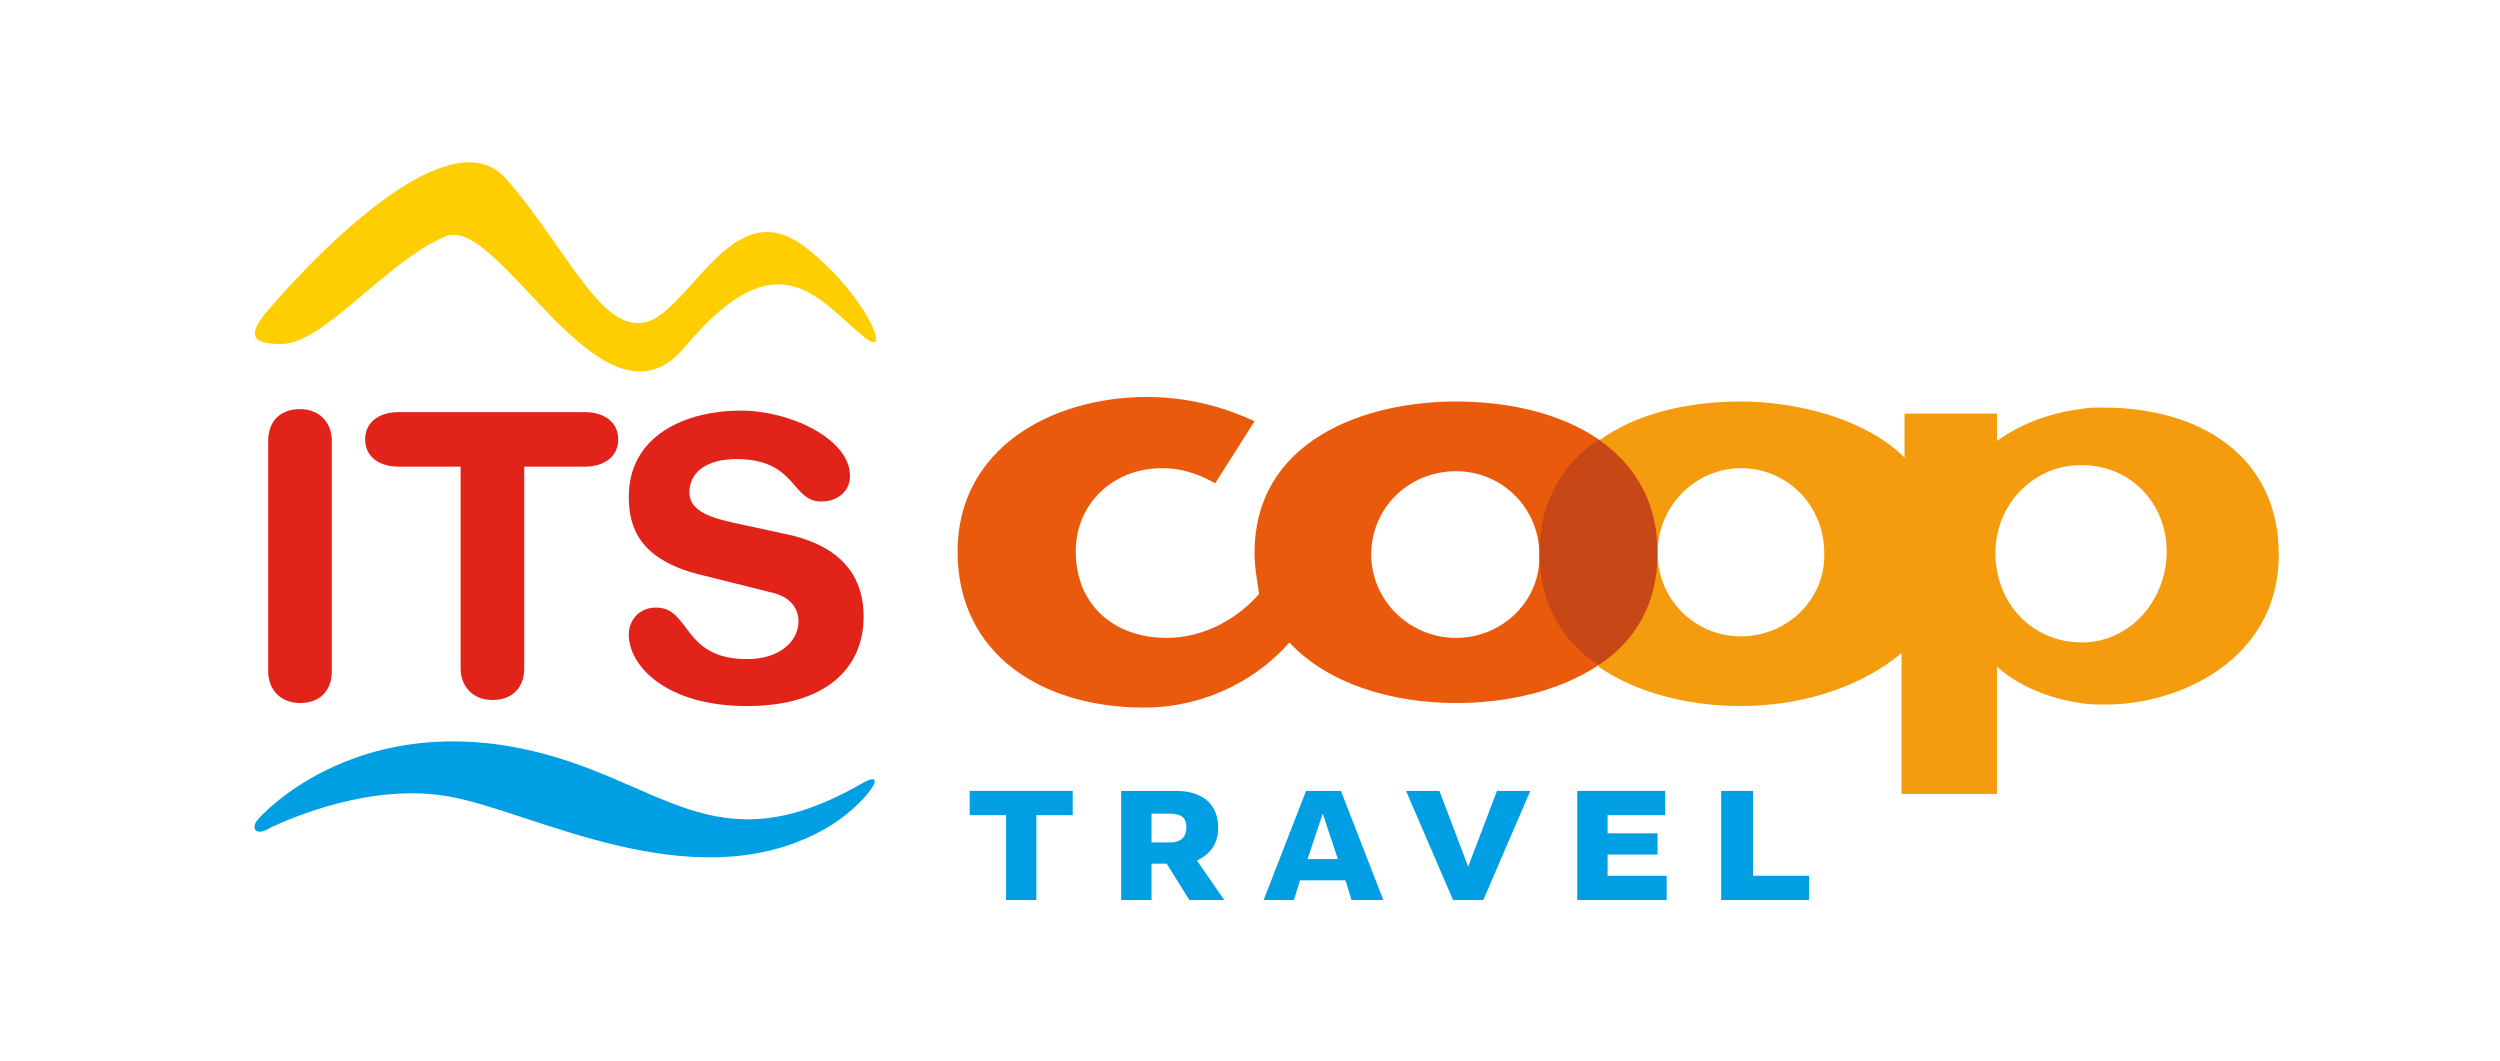 <?xml version="1.0" encoding="utf-8"?>
<!-- Generator: Adobe Illustrator 20.1.0, SVG Export Plug-In . SVG Version: 6.00 Build 0)  -->
<svg version="1.1" id="Ebene_1" xmlns="http://www.w3.org/2000/svg" xmlns:xlink="http://www.w3.org/1999/xlink" x="0px" y="0px"
	 width="165px" height="70px" viewBox="0 0 165 70" style="enable-background:new 0 0 165 70;" xml:space="preserve">
<style type="text/css">
	.st0{fill:#EA5A0C;}
	.st1{fill:#F59C0E;}
	.st2{fill:#C84717;}
	.st3{fill:#009FE3;}
	.st4{fill:#FFCE00;}
	.st5{fill:#E2231A;}
</style>
<path class="st0" d="M96.1,42.1c-3.1,0-5.6-2.5-5.6-5.5c0-3.1,2.5-5.5,5.6-5.5c3.1,0,5.5,2.5,5.5,5.5
	C101.7,39.6,99.2,42.1,96.1,42.1 M105.5,29c-2.6-1.8-6.1-2.5-9.4-2.5c-6.1,0-13.3,2.6-13.3,10c0,1,0.2,1.9,0.3,2.7
	c-1.3,1.5-3.5,2.9-6.1,2.9c-3.5,0-6-2.2-6-5.7c0-3.2,2.5-5.5,5.7-5.5c1.6,0,2.8,0.6,3.5,1l2.6-4.1c-1.3-0.6-3.8-1.6-7.1-1.6
	c-6.3,0-12.5,3.4-12.5,10.2c0,6.8,5.6,10.3,12.3,10.3c4.3,0,7.7-2.1,9.6-4.3c2.5,2.7,6.7,4,11,4c3.2,0,6.7-0.7,9.4-2.5V29z"/>
<path class="st1" d="M137.4,42.4L137.4,42.4c-3.2,0-5.7-2.5-5.7-5.9c0-3.3,2.6-5.8,5.6-5.8h0.1c3.2,0,5.6,2.5,5.6,5.7
	C143,39.6,140.6,42.4,137.4,42.4 M114.9,42c-3.1,0-5.5-2.5-5.5-5.5c0-3.1,2.5-5.6,5.5-5.6c3.1,0,5.5,2.5,5.5,5.6
	C120.5,39.5,118,42,114.9,42 M138.8,26.9c-0.5,0-1,0-1.5,0.1c-2.3,0.3-4.1,1.1-5.5,2.1v-1.8h-6.1v2.9c-2.6-2.6-7.2-3.7-10.8-3.7h0
	c-3.3,0-6.8,0.7-9.4,2.6v14.9c2.6,1.8,6.1,2.6,9.4,2.6h0c4.1,0,8-1.3,10.6-3.5v9.3h6.3V44c1,0.9,2.8,2,5.5,2.4
	c0.5,0.1,1.1,0.1,1.7,0.1c4.9,0,11.4-3,11.4-9.9C150.4,30.1,145.2,26.9,138.8,26.9"/>
<path class="st2" d="M105.5,43.9c-2.3-1.5-3.9-4-3.9-7.4c0-3.5,1.6-5.9,3.9-7.5c2.3,1.6,3.9,4,3.9,7.5
	C109.4,40,107.8,42.4,105.5,43.9"/>
<g>
	<polygon class="st3" points="64,52.2 64,53.8 66.4,53.8 66.4,59.4 68.4,59.4 68.4,53.8 70.8,53.8 70.8,52.2 	"/>
	<path class="st3" d="M77.2,53.7H76v1.9h1.2c0.8,0,1.1-0.4,1.1-1C78.3,54,78,53.7,77.2,53.7 M78.5,59.4L77,57h-1v2.4h-2v-7.2h3.6
		c1.9,0,2.8,1,2.8,2.4c0,1.2-0.6,1.8-1.4,2.2l1.8,2.6H78.5z"/>
	<path class="st3" d="M87.3,53.7l1,3h-2L87.3,53.7z M86.2,52.2l-2.8,7.2h2l0.4-1.3h3l0.4,1.3h2.1l-2.8-7.2H86.2z"/>
	<polygon class="st3" points="98.8,52.2 96.9,57.2 95,52.2 92.8,52.2 95.9,59.4 97.9,59.4 101,52.2 	"/>
	<polygon class="st3" points="104.1,52.2 104.1,59.4 110,59.4 110,57.8 106.1,57.8 106.1,56.4 109.4,56.4 109.4,55 106.1,55 
		106.1,53.8 109.9,53.8 109.9,52.2 	"/>
	<polygon class="st3" points="113.6,52.2 113.6,59.4 119.4,59.4 119.4,57.8 115.7,57.8 115.7,52.2 	"/>
</g>
<path class="st4" d="M17.5,20.7c0,0,11.5-13.9,15.9-8.9c4.4,5,6.8,11.6,10.3,8.9c2.7-2.1,5.2-7.5,9.3-4.5c4,3,6,7.6,4.1,6.1
	c-3.1-2.5-5.7-6.8-11.9,0.6c-5.4,6.5-12.2-8.8-15.8-7.3c-4,1.7-8.1,7.2-10.9,7.1C16.9,22.7,16.2,22.3,17.5,20.7"/>
<path class="st3" d="M17.1,54c0,0,6-6.9,17.3-4.6c9.3,1.9,12.6,8,22.5,2.3c2.1-1.2-0.1,1.9-3,3.3c-8.5,4.3-18.7-1.4-24.1-2.4
	c-5.2-1-10.6,1.4-11.9,2C16.8,55.3,16.5,54.6,17.1,54"/>
<path class="st5" d="M17.7,29.1c0-1.3,0.8-2.1,2.1-2.1c1.3,0,2.1,0.9,2.1,2.1v15.2c0,1.3-0.8,2.1-2.1,2.1c-1.3,0-2.1-0.9-2.1-2.1
	V29.1z"/>
<path class="st5" d="M30.3,30.8h-4c-1.2,0-2.2-0.6-2.2-1.8c0-1.2,1-1.8,2.2-1.8h12.3c1.2,0,2.2,0.6,2.2,1.8c0,1.2-1,1.8-2.2,1.8h-4
	v13.3c0,1.3-0.8,2.1-2.1,2.1c-1.3,0-2.1-0.9-2.1-2.1V30.8z"/>
<path class="st5" d="M52.1,35.3c3.9,0.9,4.9,3.2,4.9,5.4c0,3.4-2.5,5.9-7.7,5.9c-5.4,0-7.8-2.7-7.8-4.7c0-1,0.7-1.8,1.8-1.8
	c2.3,0,1.7,3.4,6,3.4c2.2,0,3.4-1.2,3.4-2.5c0-0.7-0.4-1.6-1.8-1.9l-4.8-1.2c-3.9-1-4.6-3.1-4.6-5.1c0-4.1,3.8-5.7,7.4-5.7
	c3.3,0,7.2,1.9,7.2,4.3c0,1.1-0.9,1.7-1.9,1.7c-2,0-1.6-2.8-5.6-2.8c-2,0-3.1,0.9-3.1,2.2c0,1.3,1.6,1.7,2.9,2L52.1,35.3z"/>
</svg>
